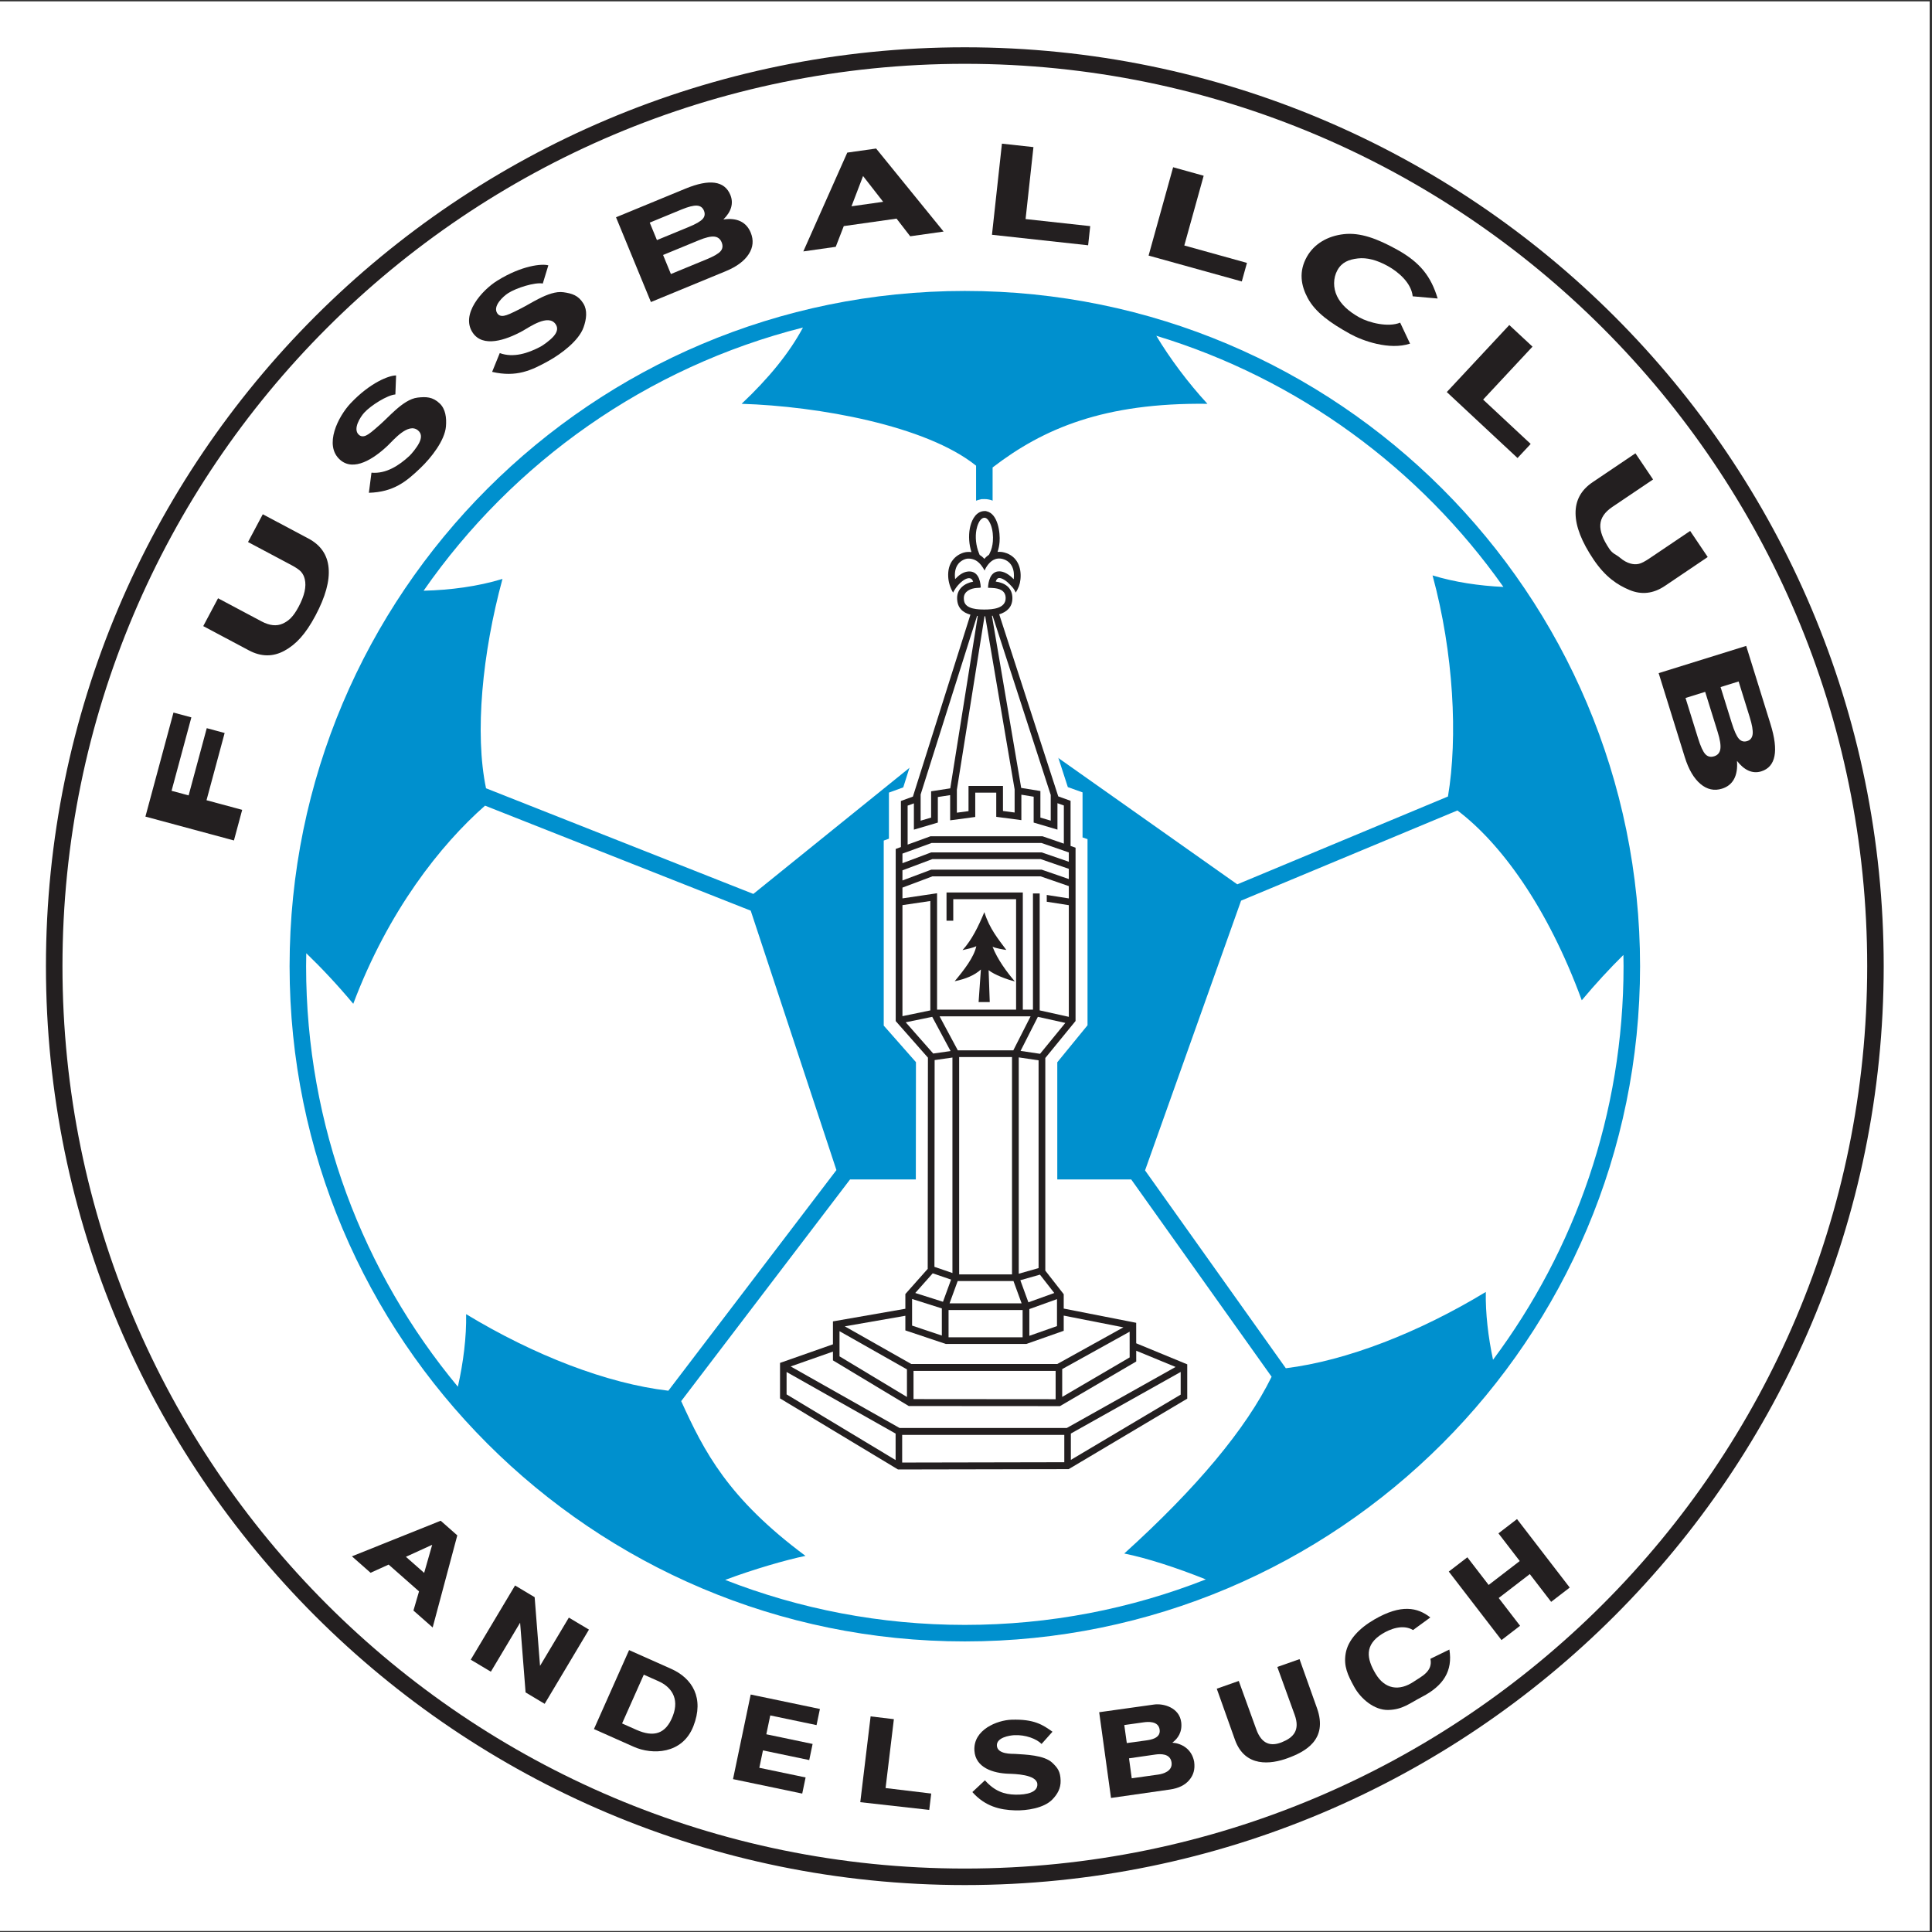 <?xml version="1.0" encoding="UTF-8"?>
<svg xmlns="http://www.w3.org/2000/svg" xmlns:xlink="http://www.w3.org/1999/xlink" width="596pt" height="596pt" viewBox="0 0 596 596" version="1.1">
<rect x="0" y="0" width="596" height="596" fill="#333333" stroke="none"/>
<g id="surface1">
<path style=" stroke:none;fill-rule:evenodd;fill:rgb(100%,100%,100%);fill-opacity:1;" d="M 0 0.418 L 595.277 0.418 L 595.277 595.691 L 0 595.691 L 0 0.418 "/>
<path style=" stroke:none;fill-rule:evenodd;fill:rgb(13.699%,12.199%,12.5%);fill-opacity:1;" d="M 297.637 14.59 C 454.164 14.59 581.102 141.527 581.102 298.055 C 581.102 454.582 454.164 581.52 297.637 581.52 C 141.109 581.52 14.172 454.582 14.172 298.055 C 14.172 141.527 141.109 14.59 297.637 14.59 Z M 297.637 19.688 C 451.352 19.688 576.008 144.34 576.008 298.055 C 576.008 451.77 451.352 576.426 297.637 576.426 C 143.926 576.426 19.27 451.77 19.27 298.055 C 19.27 144.34 143.926 19.688 297.637 19.688 "/>
<path style=" stroke:none;fill-rule:evenodd;fill:rgb(0%,56.499%,80.8%);fill-opacity:1;" d="M 297.637 89.754 C 412.66 89.754 505.941 183.031 505.941 298.055 C 505.941 413.078 412.66 506.359 297.637 506.359 C 182.613 506.359 89.336 413.078 89.336 298.055 C 89.336 183.031 182.613 89.754 297.637 89.754 Z M 356.703 103.582 C 360.832 110.473 366.469 118.051 372.48 124.57 C 340.625 124.18 321.859 132.176 306.207 144.207 L 306.207 219.512 L 381.688 272.809 L 446.68 245.711 C 449.758 227.484 448.449 201.457 441.926 177.508 C 448.758 179.602 456.355 180.719 463.789 181.062 C 438.008 144.523 400.48 116.863 356.703 103.582 Z M 500.801 294.594 C 496.582 298.758 492.184 303.512 487.957 308.578 C 477.328 279.559 462.777 259.949 449.598 250.016 L 382.859 277.84 L 353.234 361.055 L 396.664 422.086 C 415.371 419.762 437.574 411.145 458.355 398.551 C 458.234 405.164 459.094 412.453 460.582 419.477 C 485.871 385.598 500.848 343.57 500.848 298.055 C 500.848 296.898 500.82 295.746 500.801 294.594 Z M 371.98 487.227 C 362.797 483.551 353.762 480.645 346.82 479.242 C 369.039 459.137 384.344 440.883 392.277 424.711 L 348.969 363.848 L 262.23 363.848 L 210.137 432.23 C 217.23 447.805 224.547 462.188 248.48 479.965 C 242.352 481.242 232.41 484.117 223.703 487.383 C 246.621 496.34 271.555 501.262 297.637 501.262 C 323.879 501.262 348.953 496.285 371.98 487.227 Z M 141.246 427.789 C 142.93 420.32 143.926 412.473 143.793 405.402 C 164.828 418.148 187.324 426.824 206.176 429.02 L 258.027 360.957 L 231.59 280.93 L 149.625 248.535 C 135.91 260.598 119.781 280.965 108.977 309.66 C 104.199 303.93 99.195 298.598 94.48 294.062 C 94.457 295.391 94.43 296.719 94.43 298.055 C 94.43 347.375 112.012 392.59 141.246 427.789 Z M 130.676 182.23 C 138.887 182.035 147.418 180.918 155.012 178.59 C 148.777 201.469 146.391 226.246 149.934 243.176 L 232.395 275.766 L 301.109 220.27 L 301.109 143.66 C 285.719 131.266 252.41 125.301 228.777 124.57 C 237.105 116.727 243.516 108.887 247.703 101.039 C 199.547 113.215 158.234 142.582 130.676 182.23 "/>
<path style=" stroke:none;fill-rule:evenodd;fill:rgb(100%,100%,100%);fill-opacity:1;" d="M 291.688 186.125 L 290.84 184.703 C 289.668 182.73 288.938 180.414 288.824 178.121 C 288.68 175.246 289.344 172.488 291.199 170.246 C 292.27 168.945 293.723 167.891 295.324 167.246 C 295.184 165.578 295.254 163.895 295.566 162.273 C 296.242 158.734 298.223 155.152 301.953 154.188 C 303.051 153.902 302.547 153.969 303.672 153.965 C 304.234 153.961 304.566 153.992 305.121 154.113 C 310.695 155.309 312.398 162.352 312.051 167.289 C 316.848 169.195 319.016 173.965 318.473 179.102 C 318.246 181.27 317.637 182.828 316.539 184.688 L 315.934 185.711 C 315.648 188.094 314.488 189.992 312.723 191.34 L 329.414 242.812 L 333.953 244.441 L 333.953 258.336 L 335.488 258.867 L 335.488 316.285 L 326.16 327.699 L 326.16 390.699 L 331.84 397.98 L 331.84 400.641 L 354.191 405.027 L 354.199 411.914 L 369.945 418.41 L 369.945 433.57 L 330.684 456.906 L 276 457.012 L 236.934 433.48 L 236.934 417.824 L 253.262 412.086 L 253.262 404.527 L 275.598 400.633 L 275.598 397.789 L 282.496 390.023 L 282.559 327.66 L 272.621 316.387 L 272.621 259.309 L 274.227 258.723 L 274.227 244.508 L 278.645 242.895 L 294.891 191.52 C 293.172 190.234 292.051 188.41 291.688 186.125 "/>
<path style=" stroke:none;fill-rule:evenodd;fill:rgb(13.699%,12.199%,12.5%);fill-opacity:1;" d="M 299.676 170.316 C 298.938 167.973 298.734 165.355 299.191 162.969 C 299.582 160.941 300.652 158.34 302.879 157.766 C 303.145 157.695 303.422 157.66 303.695 157.656 C 304.207 157.652 303.859 157.621 304.348 157.723 C 307.848 158.477 308.59 164.34 308.355 167.18 C 308.27 168.215 308.074 169.262 307.734 170.254 C 308.434 170.191 309.152 170.254 309.867 170.449 C 313.852 171.543 315.176 175.145 314.801 178.715 C 314.625 180.375 314.195 181.391 313.355 182.809 C 312.668 181.387 312.449 181.301 311.523 180.293 C 310.609 179.301 309.082 178.191 308.105 178.32 C 307.648 178.383 307.355 178.848 307.168 179.406 C 309.988 179.785 312.301 181.273 312.312 184.504 C 312.32 187.363 310.504 188.812 308.246 189.512 L 326.461 245.676 L 330.258 247.039 L 330.258 260.969 L 331.797 261.5 L 331.793 314.969 L 322.465 326.383 L 322.465 391.973 L 328.145 399.25 L 328.145 403.68 L 350.504 408.07 L 350.508 414.391 L 366.25 420.883 L 366.25 431.469 L 329.668 453.215 L 277.023 453.316 L 240.629 431.391 L 240.629 420.441 L 256.953 414.703 L 256.953 407.633 L 279.293 403.738 L 279.293 399.195 L 286.188 391.43 L 286.254 326.27 L 276.316 314.992 L 276.316 261.891 L 277.918 261.309 L 277.918 247.094 L 281.621 245.742 L 299.363 189.621 C 297.047 188.984 295.27 187.559 295.258 184.508 C 295.246 181.602 297.605 179.902 300.211 179.438 C 299.965 178.738 299.504 178.234 298.617 178.387 C 297.609 178.562 296.332 179.59 295.527 180.551 C 294.844 181.363 294.477 181.93 294.016 182.812 C 293.148 181.359 292.598 179.629 292.512 177.934 C 292.414 176 292.789 174.121 294.055 172.594 C 295.117 171.301 296.895 170.309 298.598 170.262 C 298.961 170.254 299.32 170.27 299.676 170.316 "/>
<path style=" stroke:none;fill-rule:evenodd;fill:rgb(100%,100%,100%);fill-opacity:1;" d="M 258.98 410.656 L 258.98 418.418 L 279.785 430.949 L 279.785 422.445 L 258.98 410.656 "/>
<path style=" stroke:none;fill-rule:evenodd;fill:rgb(100%,100%,100%);fill-opacity:1;" d="M 278.309 442.648 L 278.309 451.18 L 328.324 451.082 L 328.324 442.648 L 278.309 442.648 "/>
<path style=" stroke:none;fill-rule:evenodd;fill:rgb(100%,100%,100%);fill-opacity:1;" d="M 276.285 450.414 L 276.285 442.246 L 242.652 423.246 L 242.652 430.152 L 276.285 450.414 "/>
<path style=" stroke:none;fill-rule:evenodd;fill:rgb(100%,100%,100%);fill-opacity:1;" d="M 330.348 442.23 L 330.348 450.359 L 364.227 430.223 L 364.227 423.23 L 330.348 442.23 "/>
<path style=" stroke:none;fill-rule:evenodd;fill:rgb(100%,100%,100%);fill-opacity:1;" d="M 327.676 422.348 L 327.676 430.934 L 348.488 418.746 L 348.48 410.812 L 327.676 422.348 "/>
<path style=" stroke:none;fill-rule:evenodd;fill:rgb(100%,100%,100%);fill-opacity:1;" d="M 325.652 431.641 L 325.652 422.902 L 281.809 422.902 L 281.809 431.605 L 325.652 431.641 "/>
<path style=" stroke:none;fill-rule:evenodd;fill:rgb(100%,100%,100%);fill-opacity:1;" d="M 277.508 440.516 L 329.094 440.516 L 362.656 421.691 L 350.512 416.684 L 350.516 420.004 L 326.988 433.773 L 280.344 433.742 L 256.953 419.66 L 256.953 416.953 L 243.914 421.535 L 277.508 440.516 "/>
<path style=" stroke:none;fill-rule:evenodd;fill:rgb(100%,100%,100%);fill-opacity:1;" d="M 278.395 271.613 L 287.262 268.285 L 321.359 268.285 L 329.719 271.176 L 329.719 268.027 L 321.008 265.016 L 287.641 265.016 L 278.395 268.488 L 278.395 271.613 "/>
<path style=" stroke:none;fill-rule:evenodd;fill:rgb(100%,100%,100%);fill-opacity:1;" d="M 286.996 311.695 L 286.996 277.949 L 278.395 279.223 L 278.395 313.473 L 286.996 311.695 "/>
<path style=" stroke:none;fill-rule:evenodd;fill:rgb(100%,100%,100%);fill-opacity:1;" d="M 293.242 324.242 L 287.578 313.68 L 279.406 315.367 L 287.891 325.004 L 293.242 324.242 "/>
<path style=" stroke:none;fill-rule:evenodd;fill:rgb(100%,100%,100%);fill-opacity:1;" d="M 293.816 392.711 L 293.816 326.238 L 288.324 327.023 L 288.262 390.805 L 293.816 392.711 "/>
<path style=" stroke:none;fill-rule:evenodd;fill:rgb(100%,100%,100%);fill-opacity:1;" d="M 290.898 401.582 L 293.395 394.742 L 287.734 392.805 L 282.348 398.871 L 290.898 401.582 "/>
<path style=" stroke:none;fill-rule:evenodd;fill:rgb(100%,100%,100%);fill-opacity:1;" d="M 290.547 412.008 L 290.547 403.633 L 281.367 400.723 L 281.367 408.934 L 290.547 412.008 "/>
<path style=" stroke:none;fill-rule:evenodd;fill:rgb(100%,100%,100%);fill-opacity:1;" d="M 320.172 313.68 L 314.832 324.191 L 320.852 325.086 L 328.641 315.559 L 320.172 313.68 "/>
<path style=" stroke:none;fill-rule:evenodd;fill:rgb(100%,100%,100%);fill-opacity:1;" d="M 312.594 324.023 L 317.93 313.52 L 289.844 313.52 L 295.477 324.023 L 312.594 324.023 "/>
<path style=" stroke:none;fill-rule:evenodd;fill:rgb(100%,100%,100%);fill-opacity:1;" d="M 312.195 393.137 L 312.195 326.086 L 295.891 326.086 L 295.891 393.137 L 312.195 393.137 "/>
<path style=" stroke:none;fill-rule:evenodd;fill:rgb(100%,100%,100%);fill-opacity:1;" d="M 315.156 402.066 L 312.648 395.195 L 295.434 395.195 L 292.926 402.066 L 315.156 402.066 "/>
<path style=" stroke:none;fill-rule:evenodd;fill:rgb(100%,100%,100%);fill-opacity:1;" d="M 315.465 412.539 L 315.465 404.129 L 292.621 404.129 L 292.621 412.539 L 315.465 412.539 "/>
<path style=" stroke:none;fill-rule:evenodd;fill:rgb(100%,100%,100%);fill-opacity:1;" d="M 317.539 403.836 L 317.539 412.086 L 326.07 409.082 L 326.07 400.766 L 317.539 403.836 "/>
<path style=" stroke:none;fill-rule:evenodd;fill:rgb(100%,100%,100%);fill-opacity:1;" d="M 314.762 394.934 L 317.246 401.75 L 325.227 398.879 L 320.812 393.215 L 314.762 394.934 "/>
<path style=" stroke:none;fill-rule:evenodd;fill:rgb(100%,100%,100%);fill-opacity:1;" d="M 314.27 326.191 L 314.27 392.93 L 320.391 391.191 L 320.391 327.102 L 314.27 326.191 "/>
<path style=" stroke:none;fill-rule:evenodd;fill:rgb(100%,100%,100%);fill-opacity:1;" d="M 313.453 277.391 L 294.07 277.391 L 294.07 284.023 L 291.992 284.023 L 291.992 275.328 L 315.527 275.328 L 315.527 311.461 L 318.656 311.461 L 318.656 275.625 L 320.73 275.625 L 320.73 311.691 L 329.719 313.684 L 329.719 279.238 L 322.914 278.176 L 322.91 276.078 L 329.719 277.152 L 329.719 273.355 L 321.008 270.344 L 287.641 270.344 L 278.395 273.816 L 278.395 277.141 L 289.074 275.559 L 289.074 311.461 L 313.453 311.461 Z M 303.66 281.387 C 305.254 286.512 308.02 289.773 310.441 293.051 C 309.633 292.934 307.207 292.562 306.191 292.047 C 307.668 295.957 310.801 300.145 313.07 302.75 C 310.645 302.184 306.66 300.664 304.977 299.281 L 305.328 309.133 C 304.18 309.133 303.031 309.133 301.887 309.133 L 302.594 299.078 C 300.648 300.867 297.91 301.996 294.504 302.699 C 297.5 299.117 300.457 295.273 301.18 291.891 C 299.984 292.461 298.23 292.781 296.93 293.098 C 299.828 289.941 301.84 285.746 303.66 281.387 "/>
<path style=" stroke:none;fill-rule:evenodd;fill:rgb(100%,100%,100%);fill-opacity:1;" d="M 346.555 409.469 L 328.145 405.852 L 328.145 410.535 L 316.605 414.598 L 291.785 414.598 L 279.293 410.414 L 279.293 405.902 L 260.609 409.16 L 281.102 420.77 L 326.176 420.77 L 346.555 409.469 "/>
<path style=" stroke:none;fill-rule:evenodd;fill:rgb(100%,100%,100%);fill-opacity:1;" d="M 328.184 260.254 L 328.184 248.484 L 326.211 247.777 L 326.211 255.926 L 318.871 253.754 L 318.875 245.773 L 315.078 245.156 L 315.078 253.004 L 307.332 251.98 L 307.332 244.512 L 300.852 244.512 L 300.852 252.023 L 293.109 253.059 L 293.109 245.289 L 289.312 245.871 L 289.312 253.754 L 281.926 255.938 L 281.926 247.824 L 279.992 248.531 L 279.992 260.551 L 287.039 257.98 L 321.605 257.98 L 328.184 260.254 "/>
<path style=" stroke:none;fill-rule:evenodd;fill:rgb(100%,100%,100%);fill-opacity:1;" d="M 305.066 171.16 L 305.312 170.684 C 305.891 169.559 306.188 168.266 306.289 167.012 C 306.422 165.379 306.246 163.531 305.676 161.984 C 305.406 161.258 304.77 159.922 303.906 159.738 C 303.844 159.723 303.777 159.719 303.711 159.719 C 303.605 159.719 303.504 159.73 303.402 159.758 C 302.117 160.09 301.445 162.242 301.23 163.355 C 300.773 165.723 301.09 168.387 301.984 170.621 L 302.215 171.191 C 302.758 171.52 303.25 171.93 303.668 172.414 C 304.066 171.918 304.539 171.5 305.066 171.16 "/>
<path style=" stroke:none;fill-rule:evenodd;fill:rgb(100%,100%,100%);fill-opacity:1;" d="M 293.148 243.195 L 301.629 190.008 L 301.422 189.988 L 284.004 245.09 L 284.004 253.172 L 287.238 252.219 L 287.238 244.105 L 293.148 243.195 "/>
<path style=" stroke:none;fill-rule:evenodd;fill:rgb(100%,100%,100%);fill-opacity:1;" d="M 313 243.512 L 303.918 190.094 L 303.715 190.094 L 295.184 243.625 L 295.184 250.703 L 298.777 250.223 L 298.777 242.453 L 309.406 242.453 L 309.406 250.176 L 313 250.652 L 313 243.512 "/>
<path style=" stroke:none;fill-rule:evenodd;fill:rgb(100%,100%,100%);fill-opacity:1;" d="M 324.137 245.23 L 306.207 189.941 L 306 189.969 L 315.027 243.062 L 320.949 244.023 L 320.949 252.219 L 324.137 253.16 L 324.137 245.23 "/>
<path style=" stroke:none;fill-rule:evenodd;fill:rgb(100%,100%,100%);fill-opacity:1;" d="M 312.719 178.695 C 313.062 176.039 312.297 173.254 309.316 172.438 C 308.281 172.152 307.246 172.297 306.395 172.77 C 305.184 173.441 304.16 174.906 303.738 176.008 C 303.188 174.93 302.262 173.598 301.062 172.91 C 300.352 172.504 299.512 172.301 298.652 172.32 C 297.559 172.352 296.34 173.066 295.664 173.895 C 294.594 175.199 294.438 176.969 294.648 178.648 C 295.664 177.559 296.898 176.594 298.258 176.359 C 301.469 175.797 302.438 178.684 302.566 181.27 L 302.336 181.262 L 302.34 181.312 L 301.305 181.375 C 299.492 181.488 297.324 182.402 297.332 184.5 C 297.336 184.832 297.355 185.168 297.43 185.492 C 297.98 187.953 301.816 188.035 303.758 188.031 C 306.156 188.027 310.246 187.734 310.234 184.508 C 310.227 182.098 308.172 181.469 306.082 181.379 L 305.047 181.328 L 305.047 181.324 L 304.789 181.332 C 304.871 179.387 305.492 176.594 307.828 176.281 C 309.57 176.047 311.391 177.273 312.719 178.695 "/>
<path style=" stroke:none;fill-rule:evenodd;fill:rgb(100%,100%,100%);fill-opacity:1;" d="M 278.395 263.328 L 278.395 266.285 L 287.262 262.953 L 321.359 262.953 L 329.719 265.844 L 329.719 262.965 L 321.254 260.043 L 287.406 260.043 L 278.395 263.328 "/>
<path style=" stroke:none;fill-rule:nonzero;fill:rgb(13.699%,12.199%,12.5%);fill-opacity:1;" d="M 299.965 552.832 L 303.84 549.207 C 306.844 552.57 309.812 553.566 313.266 553.629 C 316.723 553.695 320.23 552.934 320.004 550.297 C 319.707 547.395 313.035 547.238 311.148 547.18 C 306.422 547.023 300.922 545.348 300.594 540.047 C 300.188 533.555 307.684 530.652 312.035 530.512 C 319.047 530.281 321.688 532.094 324.676 534.215 L 321.312 537.992 C 319.828 536.449 316.379 535.086 312.832 535.285 C 311.387 535.367 307.398 536.012 307.527 538.5 C 307.668 541.273 312.328 541.008 313.121 541.059 C 316.277 541.273 322.098 541.391 324.629 543.801 C 326.25 545.34 327.125 546.465 327.191 549.312 C 327.246 551.668 326.23 553.492 324.613 555.145 C 322.012 557.801 316.746 558.582 313.137 558.477 C 308.469 558.336 303.891 557.258 299.965 552.832 "/>
<path style=" stroke:none;fill-rule:nonzero;fill:rgb(13.699%,12.199%,12.5%);fill-opacity:1;" d="M 125.219 480.258 L 130.848 485.215 L 133.324 476.551 Z M 108.562 480.109 L 135.949 469.129 L 141.07 473.645 L 133.473 502.059 L 127.543 496.836 L 129.266 490.922 L 119.891 482.66 L 114.316 485.184 L 108.562 480.109 "/>
<path style=" stroke:none;fill-rule:nonzero;fill:rgb(13.699%,12.199%,12.5%);fill-opacity:1;" d="M 382.145 518.555 L 387.559 533.512 C 389.254 538.191 392.164 538.77 395.426 537.461 C 398.934 536.055 401.133 533.832 399.395 529.023 L 394.035 514.234 L 400.891 511.824 L 406.277 526.949 C 409.781 536.789 402.469 540.449 397.211 542.379 C 392.082 544.258 384.047 545.352 380.953 536.66 L 375.359 520.945 L 382.145 518.555 "/>
<path style=" stroke:none;fill-rule:nonzero;fill:rgb(13.699%,12.199%,12.5%);fill-opacity:1;" d="M 352.785 531.32 L 346.828 532.156 L 347.605 537.719 L 353.555 536.902 C 354.934 536.711 358.133 536.254 357.734 533.555 C 357.34 530.855 354.133 531.129 352.785 531.32 Z M 349.129 548.582 L 357.273 547.441 C 358.789 547.227 361.82 546.406 361.402 543.641 C 360.984 540.875 357.934 541.039 356.43 541.254 L 348.289 542.426 Z M 342.734 554.648 L 339.086 528.199 L 355.965 525.836 C 358.934 525.41 363.82 526.766 364.391 531.289 C 364.766 534.301 363.355 536.352 361.641 537.59 C 364.504 537.805 367.648 539.52 368.383 543.469 C 368.703 545.812 368.18 547.59 366.859 549.145 C 365.539 550.703 363.555 551.668 360.91 552.047 L 342.734 554.648 "/>
<path style=" stroke:none;fill-rule:nonzero;fill:rgb(13.699%,12.199%,12.5%);fill-opacity:1;" d="M 72.164 259.273 L 44.859 251.91 L 53.516 219.816 L 59.035 221.305 L 52.926 243.953 L 58.188 245.371 L 63.781 224.633 L 69.301 226.121 L 63.707 246.863 L 74.711 249.828 L 72.164 259.273 "/>
<path style=" stroke:none;fill-rule:nonzero;fill:rgb(13.699%,12.199%,12.5%);fill-opacity:1;" d="M 67.266 184.559 L 80.684 191.691 C 83.141 192.996 85.309 193.23 87.18 192.395 C 89.047 191.562 90.465 190.293 92.141 187.141 C 93.031 185.461 93.637 183.906 93.957 182.488 C 94.266 181.066 94.293 179.793 94.02 178.672 C 93.816 177.785 93.438 177.035 92.898 176.41 C 92.348 175.797 91.359 175.105 89.934 174.348 L 76.512 167.211 L 81.066 158.645 L 95.145 166.129 C 98.93 168.141 101.008 171.16 101.371 175.18 C 101.75 179.199 100.398 184.102 97.32 189.895 C 94.25 195.668 91.305 198.797 87.766 200.734 C 84.227 202.672 80.559 202.645 76.777 200.633 L 62.699 193.145 L 67.266 184.559 "/>
<path style=" stroke:none;fill-rule:nonzero;fill:rgb(13.699%,12.199%,12.5%);fill-opacity:1;" d="M 151.816 114.719 L 154.172 108.922 C 158.383 110.465 162.934 108.973 166.797 106.91 C 167.516 106.523 169.648 105.051 170.789 103.73 C 171.93 102.41 172.227 101.152 171.363 99.953 C 169.078 96.773 163.293 100.945 161.191 102.102 C 155.926 104.992 148.965 107.273 145.836 102.648 C 141.996 96.977 148.691 89.52 153.383 86.594 C 160.941 81.883 167.199 81.289 169.156 81.859 L 167.445 87.465 C 165.016 87.012 159.285 88.805 156.746 90.441 C 155.207 91.438 151.953 94.414 153.379 96.613 C 153.828 97.309 154.527 97.574 155.48 97.41 C 156.438 97.246 157.66 96.711 160.777 95.117 C 162.348 94.316 164.246 93.152 166.234 92.145 C 168.785 90.852 171.492 89.82 173.828 90.152 C 176.414 90.52 178.406 91.086 179.969 93.645 C 181.262 95.758 180.922 98.453 180.012 101.004 C 178.551 105.105 173.172 109.156 169.16 111.375 C 163.973 114.246 159.34 116.465 151.816 114.719 "/>
<path style=" stroke:none;fill-rule:nonzero;fill:rgb(13.699%,12.199%,12.5%);fill-opacity:1;" d="M 113.793 152.02 L 114.594 145.816 C 119.059 146.23 123.078 143.629 126.289 140.652 C 126.891 140.094 128.574 138.129 129.34 136.562 C 130.109 134.992 130.074 133.703 128.938 132.762 C 125.914 130.27 121.387 135.777 119.645 137.43 C 115.289 141.566 109.141 145.547 104.934 141.867 C 99.781 137.363 104.355 128.445 108.145 124.422 C 114.254 117.941 120.156 115.773 122.191 115.824 L 121.969 121.684 C 119.5 121.863 114.418 125.059 112.379 127.285 C 111.145 128.641 108.758 132.348 110.691 134.113 C 111.305 134.668 112.051 134.746 112.93 134.348 C 113.812 133.945 114.859 133.117 117.465 130.781 C 118.781 129.605 120.32 127.996 121.984 126.52 C 124.125 124.617 126.48 122.93 128.824 122.656 C 131.418 122.352 133.488 122.395 135.652 124.469 C 137.441 126.184 137.797 128.875 137.566 131.574 C 137.195 135.914 133.027 141.199 129.715 144.367 C 125.43 148.465 121.512 151.793 113.793 152.02 "/>
<path style=" stroke:none;fill-rule:nonzero;fill:rgb(13.699%,12.199%,12.5%);fill-opacity:1;" d="M 210.25 64.629 L 200.438 68.676 L 202.656 74.066 L 212.469 70.02 C 214.68 69.109 216.113 68.285 216.77 67.539 C 217.426 66.805 217.555 65.945 217.152 64.969 C 216.754 64.004 216.027 63.492 214.965 63.43 C 213.895 63.379 212.332 63.773 210.25 64.629 Z M 206.965 84.535 L 218.012 79.98 C 220.25 79.059 221.688 78.219 222.32 77.457 C 222.949 76.703 223.051 75.797 222.613 74.73 C 222.176 73.672 221.41 73.09 220.32 72.988 C 219.23 72.887 217.66 73.258 215.594 74.113 L 204.551 78.66 Z M 200.801 93.176 L 190.035 67.027 L 211.457 58.195 C 215.176 56.664 218.191 56.059 220.496 56.383 C 222.809 56.711 224.41 57.953 225.301 60.121 C 225.824 61.395 225.906 62.676 225.547 63.961 C 225.184 65.246 224.383 66.492 223.152 67.703 C 225.266 67.398 227.035 67.59 228.453 68.281 C 229.879 68.973 230.914 70.133 231.59 71.762 C 232.539 74.078 232.34 76.301 230.969 78.41 C 229.602 80.527 227.238 82.277 223.883 83.66 L 200.801 93.176 "/>
<path style=" stroke:none;fill-rule:nonzero;fill:rgb(13.699%,12.199%,12.5%);fill-opacity:1;" d="M 262.676 63.637 L 272.445 62.254 L 266.246 54.305 Z M 247.816 77.559 L 261.375 47.078 L 270.273 45.82 L 291.086 71.434 L 280.789 72.891 L 276.578 67.441 L 260.297 69.746 L 257.816 76.141 L 247.816 77.559 "/>
<path style=" stroke:none;fill-rule:nonzero;fill:rgb(13.699%,12.199%,12.5%);fill-opacity:1;" d="M 306.012 72.426 L 309.086 44.316 L 318.805 45.379 L 316.379 67.578 L 336.32 69.758 L 335.676 75.668 L 306.012 72.426 "/>
<path style=" stroke:none;fill-rule:nonzero;fill:rgb(13.699%,12.199%,12.5%);fill-opacity:1;" d="M 354.328 78.844 L 361.898 51.594 L 371.32 54.215 L 365.344 75.73 L 384.672 81.102 L 383.078 86.828 L 354.328 78.844 "/>
<path style=" stroke:none;fill-rule:nonzero;fill:rgb(13.699%,12.199%,12.5%);fill-opacity:1;" d="M 434.984 106.008 C 428.578 108.105 420.324 105.129 416.539 103.035 C 410.32 99.59 405.754 96.336 403.395 91.91 C 401.367 88.117 400.559 83.805 403.172 79.18 C 405.395 75.254 409.527 72.777 414.602 72.23 C 419.598 71.688 424.754 73.555 430.973 77 C 438.156 80.977 441.465 85.328 443.5 92.086 L 435.801 91.41 C 435.355 87.168 431.234 83.797 428.145 82.082 C 424.738 80.195 421.645 79.402 418.883 79.723 C 416.125 80.043 413.945 80.879 412.578 83.344 C 411.223 85.793 411.254 88.832 412.441 91.328 C 413.629 93.832 415.941 96.031 419.371 97.93 C 422.348 99.578 428.238 101.051 431.934 99.535 L 434.984 106.008 "/>
<path style=" stroke:none;fill-rule:nonzero;fill:rgb(13.699%,12.199%,12.5%);fill-opacity:1;" d="M 446.316 120.945 L 465.602 100.266 L 472.758 106.938 L 457.527 123.27 L 472.199 136.949 L 468.141 141.297 L 446.316 120.945 "/>
<path style=" stroke:none;fill-rule:nonzero;fill:rgb(13.699%,12.199%,12.5%);fill-opacity:1;" d="M 509.953 147.91 L 497.352 156.406 C 495.047 157.965 493.82 159.766 493.684 161.812 C 493.535 163.852 494.465 166.355 496.461 169.316 C 497.52 170.891 498.609 171.074 499.715 172.02 C 500.82 172.965 501.938 173.578 503.055 173.871 C 503.93 174.098 504.773 174.129 505.574 173.941 C 506.379 173.754 507.449 173.195 508.793 172.289 L 521.395 163.793 L 526.816 171.836 L 513.602 180.75 C 510.047 183.145 506.402 183.559 502.684 182.004 C 498.957 180.445 495.262 178.035 491.594 172.598 C 487.938 167.176 486.09 162.449 486.043 158.41 C 485.988 154.379 487.738 151.156 491.293 148.762 L 504.512 139.844 L 509.953 147.91 "/>
<path style=" stroke:none;fill-rule:nonzero;fill:rgb(13.699%,12.199%,12.5%);fill-opacity:1;" d="M 539.773 221.246 L 536.344 210.223 L 530.777 211.953 L 534.211 222.98 C 534.98 225.465 535.715 227.098 536.422 227.898 C 537.121 228.691 537.973 228.93 538.984 228.617 C 539.98 228.309 540.539 227.586 540.676 226.453 C 540.797 225.312 540.5 223.586 539.773 221.246 Z M 519.965 215.316 L 523.824 227.727 C 524.609 230.246 525.359 231.887 526.086 232.66 C 526.801 233.426 527.711 233.645 528.809 233.301 C 529.902 232.961 530.539 232.207 530.711 231.051 C 530.883 229.895 530.613 228.16 529.891 225.84 L 526.027 213.43 Z M 511.676 207.652 L 538.68 199.254 L 546.164 223.32 C 547.465 227.496 547.883 230.809 547.402 233.246 C 546.926 235.688 545.566 237.258 543.328 237.953 C 542.016 238.363 540.723 238.297 539.453 237.754 C 538.184 237.207 536.98 236.195 535.84 234.73 C 536.012 237.035 535.707 238.91 534.918 240.355 C 534.133 241.797 532.895 242.773 531.215 243.297 C 528.82 244.039 526.598 243.555 524.566 241.832 C 522.523 240.109 520.918 237.359 519.742 233.586 L 511.676 207.652 "/>
<path style=" stroke:none;fill-rule:nonzero;fill:rgb(13.699%,12.199%,12.5%);fill-opacity:1;" d="M 447.117 508.863 C 448.211 515.465 445.258 520.051 438.684 523.453 C 434.789 525.473 432.715 527.391 428.273 527.504 C 423.977 527.613 419.789 524.066 417.777 520.41 C 415.762 516.754 414.453 513.996 415.125 510.062 C 415.828 505.945 419.254 502.324 423.973 499.59 C 432.289 494.777 437.297 495.871 441.238 498.965 L 435.91 502.852 C 432.75 500.941 428.734 502.582 426.43 504 C 420.887 507.418 421.559 511.664 424.371 516.355 C 427.184 521.047 431.59 521.883 436.273 518.672 C 438.414 517.203 442.086 515.641 441.266 511.719 L 447.117 508.863 "/>
<path style=" stroke:none;fill-rule:evenodd;fill:rgb(13.699%,12.199%,12.5%);fill-opacity:1;" d="M 194.066 509.039 L 207.035 514.812 C 213.559 517.715 217.316 523.812 213.898 532.523 C 210.48 541.234 201.152 541.375 195.539 538.875 L 183.227 533.395 Z M 207.551 529.375 C 209.73 523.762 206.852 520.289 203.168 518.648 L 198.605 516.617 L 191.906 531.664 L 196.305 533.621 C 201.641 535.996 205.371 534.984 207.551 529.375 "/>
<path style=" stroke:none;fill-rule:evenodd;fill:rgb(13.699%,12.199%,12.5%);fill-opacity:1;" d="M 158.887 489.105 L 164.934 492.715 L 166.594 513.902 L 175.484 499.012 L 181.688 502.715 L 168.023 525.609 L 162.137 522.094 L 160.449 500.582 L 151.426 515.699 L 145.219 511.996 L 158.887 489.105 "/>
<path style=" stroke:none;fill-rule:evenodd;fill:rgb(13.699%,12.199%,12.5%);fill-opacity:1;" d="M 231.582 522.742 L 233.727 523.191 L 233.727 523.188 L 252.934 527.199 L 251.895 532.176 L 237.617 529.191 L 236.402 535.004 L 250.68 537.988 L 249.641 542.961 L 235.363 539.98 L 234.242 545.344 L 248.52 548.324 L 247.48 553.301 L 233.203 550.316 L 233.203 550.32 L 226.129 548.84 L 231.582 522.742 "/>
<path style=" stroke:none;fill-rule:evenodd;fill:rgb(13.699%,12.199%,12.5%);fill-opacity:1;" d="M 268.574 529.484 L 275.75 530.348 L 273.191 551.594 L 287.27 553.289 L 286.66 558.336 L 265.387 555.953 L 268.574 529.484 "/>
<path style=" stroke:none;fill-rule:evenodd;fill:rgb(13.699%,12.199%,12.5%);fill-opacity:1;" d="M 446.934 484.812 L 452.664 480.406 L 459.23 488.941 L 468.824 481.562 L 462.254 473.023 L 467.98 468.617 L 484.242 489.746 L 478.512 494.152 L 471.926 485.59 L 462.332 492.969 L 468.922 501.535 L 463.195 505.941 L 446.934 484.812 "/>
</g>
</svg>
